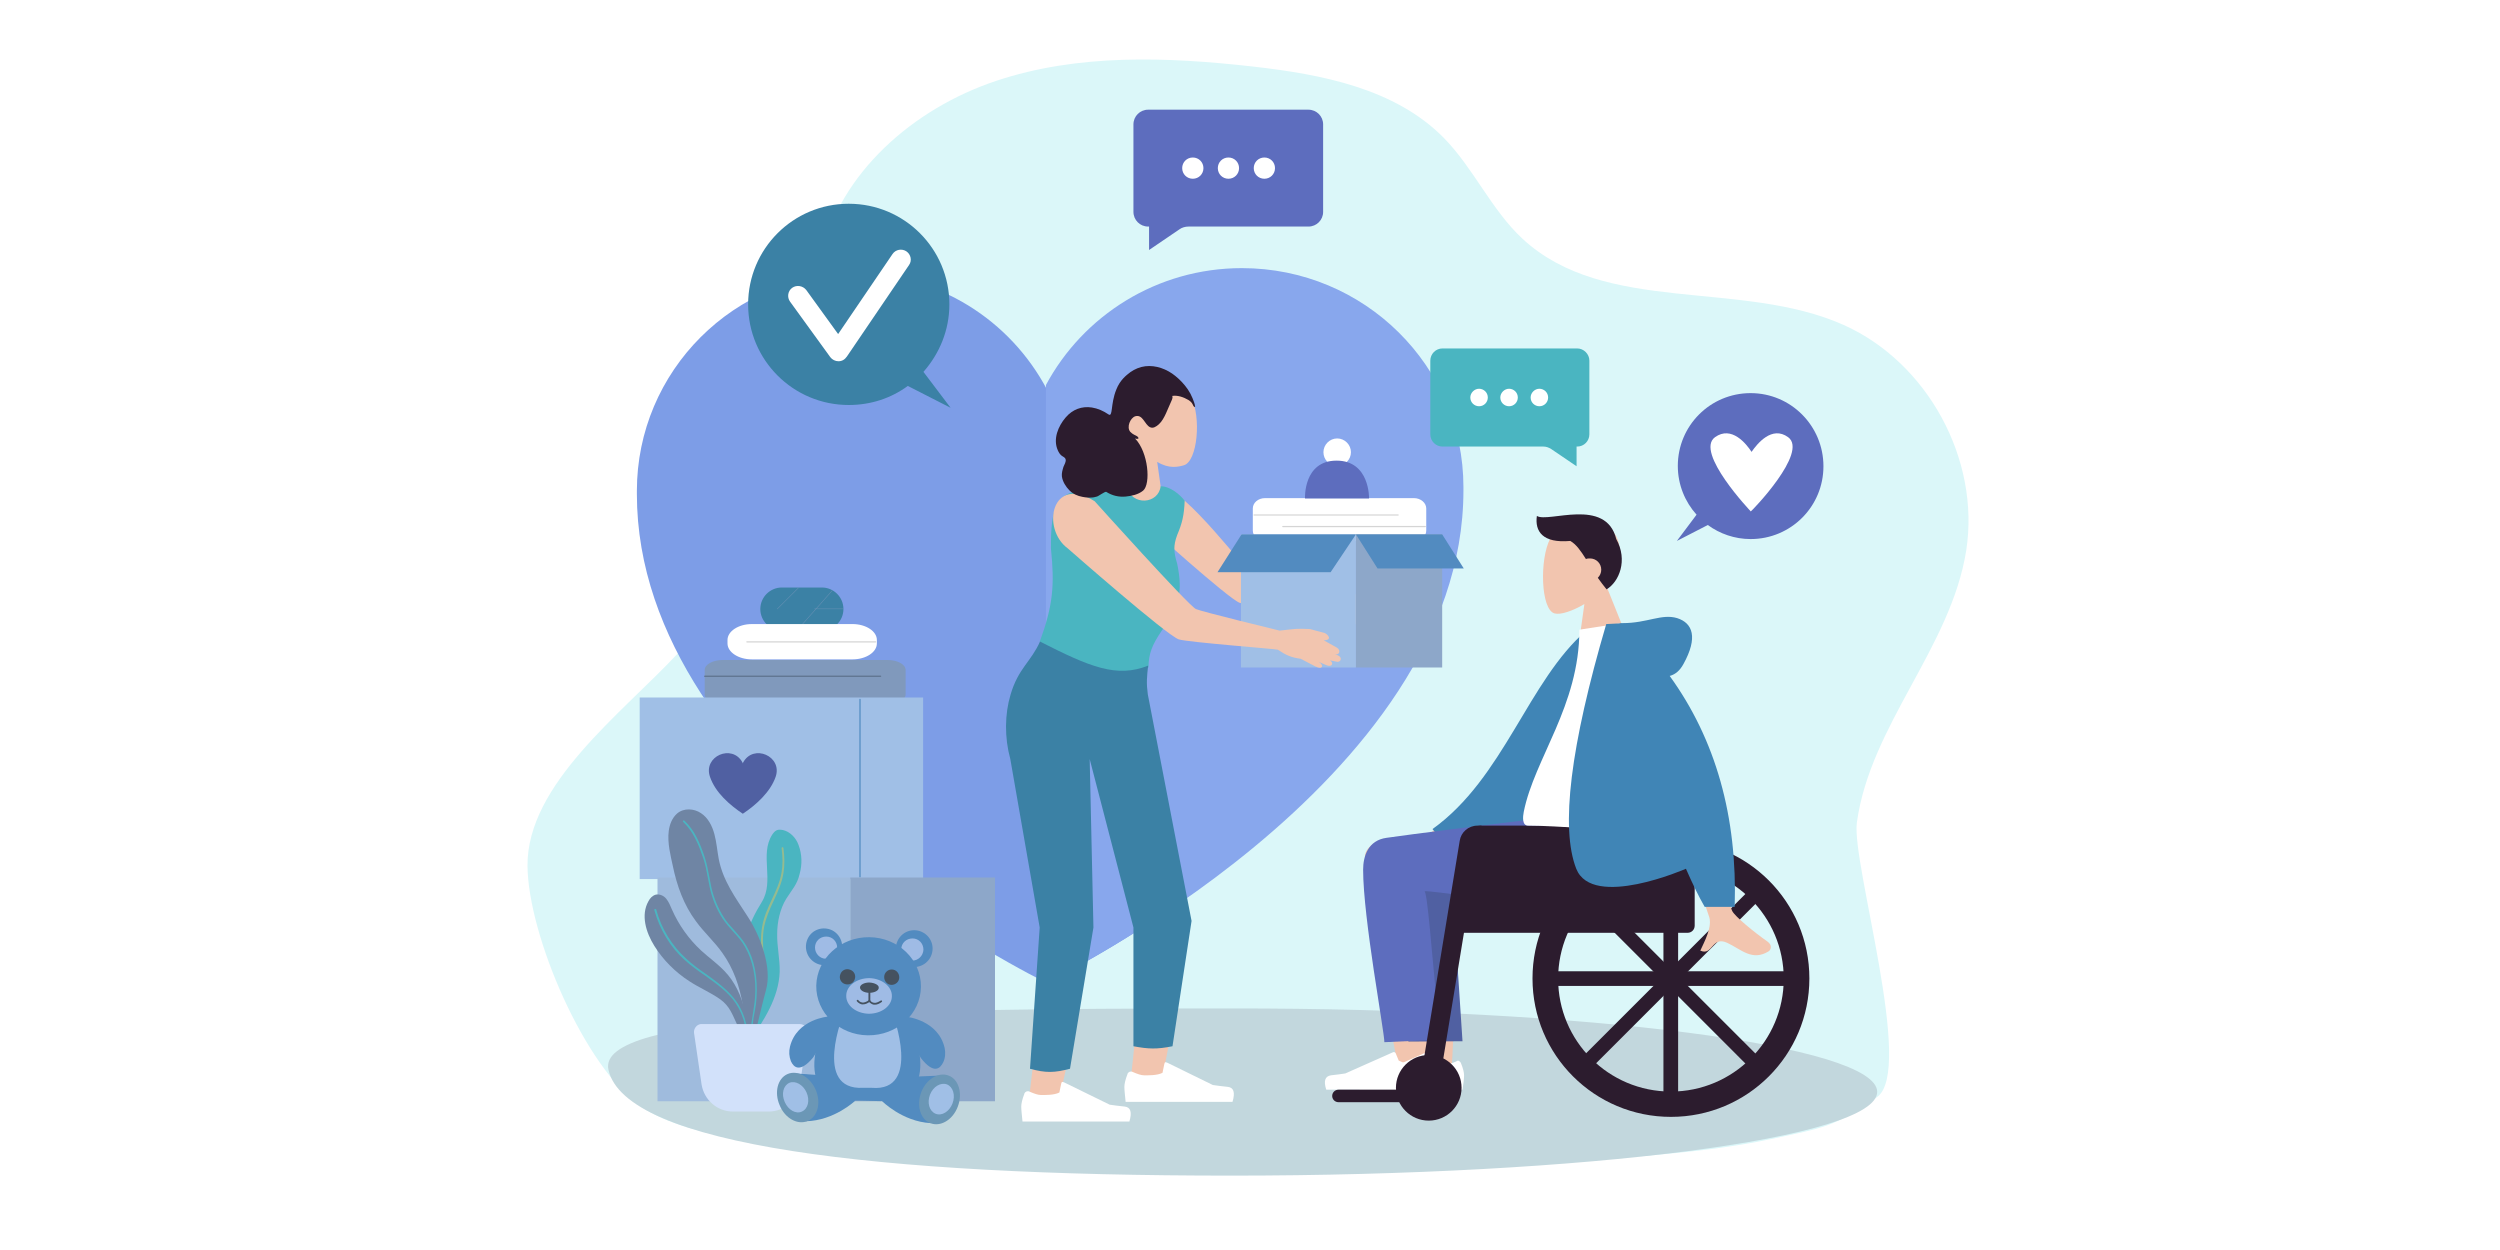 <?xml version="1.0" encoding="utf-8"?>
<!-- Generator: Adobe Illustrator 27.1.0, SVG Export Plug-In . SVG Version: 6.00 Build 0)  -->
<svg version="1.1" id="Layer_1" xmlns="http://www.w3.org/2000/svg" xmlns:xlink="http://www.w3.org/1999/xlink" x="0px" y="0px"
	 viewBox="0 0 800 400" style="enable-background:new 0 0 800 400;" xml:space="preserve">
<style type="text/css">
	.st0{fill:#FFFFFF;}
	.st1{fill:#DBF7F9;}
	.st2{fill-rule:evenodd;clip-rule:evenodd;fill:#F2C5AF;}
	.st3{fill-rule:evenodd;clip-rule:evenodd;fill:#2C1C2E;}
	.st4{fill:#7D9DE7;}
	.st5{fill:#88A7ED;}
	.st6{fill:#C2D7DD;}
	.st7{fill:#8099BC;}
	.st8{fill:#5E728D;}
	.st9{fill:#A0BFE6;}
	.st10{fill:#528BC0;}
	.st11{fill:#5060A2;}
	.st12{fill:#3B81A5;}
	.st13{fill:#D5D5D5;}
	.st14{fill:#F2C5AF;}
	.st15{fill-rule:evenodd;clip-rule:evenodd;fill:#FFFFFF;}
	.st16{fill-rule:evenodd;clip-rule:evenodd;fill:#5060A2;}
	.st17{fill-rule:evenodd;clip-rule:evenodd;fill:#4085B6;}
	.st18{fill-rule:evenodd;clip-rule:evenodd;fill:#5D6DBE;}
	.st19{fill:#2C1C2E;}
	.st20{fill:#4AB5C1;}
	.st21{fill:#5D6DBE;}
	.st22{fill:#8DA7C9;}
	.st23{fill:#9FBBDD;}
	.st24{fill:#95BB8F;}
	.st25{fill:#6F85A4;}
	.st26{fill-rule:evenodd;clip-rule:evenodd;fill:#D2E1FA;}
	.st27{fill:#9FBBE5;}
	.st28{fill:#455260;}
	.st29{fill:#6B97B6;}
</style>
<rect class="st0" width="800" height="400"/>
<g>
	<path class="st1" d="M282.5,369.6c42.2,5.5,79,4.3,121.6,4.3c23.2,0,52.3-2.3,79.5-2.3c24.2,0,59.9-2.1,83.1-7.1
		c17.8-3.8,20.1-3.9,33.9-13.4c12.2-8.4-8.2-75-6.4-87.9c4.3-31.2,30.1-56,35-87.1c4.5-29.1-12.4-60.1-39.2-72.1
		c-32.9-14.7-76.4-3.1-102.8-27.6c-10-9.3-15.6-22.5-25.2-32.3C446.4,28.3,423,23.8,401,21.3c-27.5-3.1-56-4.2-82.3,4.6
		c-26.3,8.8-50,29.3-56.1,56.3c-4.5,20.4,1.2,42-3,62.4c-5.2,25.7-24.9,45.4-42.8,64.6c-17.8,19.1-48.2,41.7-48,67.9
		c0.2,22.2,18.3,64.6,36.5,77.2C223.9,366.3,259.8,366.7,282.5,369.6z"/>
	<path class="st2" d="M514,187.4c2.8-3.2,4.6-7.2,4.3-11.6c-0.9-12.8-18.7-10-22.2-3.5c-3.5,6.5-3.1,22.9,1.4,24
		c1.8,0.5,5.6-0.7,9.5-3l-2.4,17.2l18.1-1.4L514,187.4z"/>
	<path class="st3" d="M502.5,173.1c1.9,1.1,3.3,3.1,5,5.8c0.4-0.2,0.8-0.2,1.3-0.2c2,0,3.6,1.6,3.6,3.6c0,1-0.4,1.9-1.1,2.6
		c0.8,1.2,1.8,2.4,2.8,3.7c4-2.4,6.9-9.3,3.1-16.1c-3.3-13.5-21.8-5.1-25.4-7.4C491.1,170,493.6,173.9,502.5,173.1z"/>
	<path class="st4" d="M466.2,157.1c0-38.4-31.2-69.6-69.6-69.6c-26.7,0-49.9,15.1-61.6,37.1c-11.7-22.1-34.8-37.1-61.6-37.1
		c-38.4,0-69.6,31.2-69.6,69.6c0,0.3,0,0.7,0,1h0c0,93.2,131.1,156.4,131.1,156.4s131.1-63.2,131.1-156.4h0
		C466.2,157.8,466.2,157.5,466.2,157.1z"/>
	<path class="st5" d="M468.3,156.9L468.3,156.9c0-0.3,0-0.7,0-1c0-38.7-31.7-70.1-70.9-70.1c-27.2,0-50.8,15.2-62.7,37.4v191.2
		C334.7,314.5,468.3,250.8,468.3,156.9z"/>
	<path class="st6" d="M600.7,349.4c0,14.8-92.6,26.8-206.7,26.8c-114.2,0-194-9.7-199.3-33.9c-3.9-17.8,85.2-19.6,199.3-19.6
		C508.2,322.6,600.7,334.6,600.7,349.4z"/>
	<path class="st7" d="M231.3,211.2h52.7c3.2,0,5.8,1.4,5.8,3.2v7.8c0,1.8-2.6,3.2-5.8,3.2h-52.7c-3.2,0-5.8-1.4-5.8-3.2v-7.8
		C225.5,212.6,228.1,211.2,231.3,211.2z"/>
	<path class="st8" d="M281.8,216.6h-56.3c-0.1,0-0.2-0.1-0.2-0.2c0-0.1,0.1-0.2,0.2-0.2h56.3c0.1,0,0.2,0.1,0.2,0.2
		C282,216.5,281.9,216.6,281.8,216.6z"/>
	<path class="st9" d="M204.7,223.2h90.7v58.1h-90.7V223.2z"/>
	<path class="st10" d="M275.2,280.8c-0.1,0-0.2-0.1-0.2-0.2v-56.8c0-0.1,0.1-0.2,0.2-0.2c0.1,0,0.2,0.1,0.2,0.2v56.8
		C275.4,280.7,275.3,280.8,275.2,280.8z"/>
	<path class="st11" d="M237.6,244c0.1,0.2,0.1,0.3,0.1,0.3s0-0.1,0.1-0.3c3.3-6.1,12.7-2,10.4,4.6c-1.7,4.9-6.3,9-10.5,11.8
		c-4.2-2.8-8.8-6.8-10.5-11.8C224.9,242,234.3,237.9,237.6,244z"/>
	<path class="st12" d="M250.2,188h12.8c3.8,0,6.9,3.1,6.9,6.9c0,3.8-3.1,6.9-6.9,6.9h-12.8c-3.8,0-6.9-3.1-6.9-6.9
		C243.3,191.1,246.4,188,250.2,188z"/>
	
		<rect x="247.3" y="191.4" transform="matrix(0.708 -0.706 0.706 0.708 -61.582 233.962)" class="st7" width="9.7" height="0.1"/>
	
		<rect x="252.1" y="195.2" transform="matrix(0.663 -0.749 0.749 0.663 -58.293 261.029)" class="st7" width="16.9" height="0.1"/>
	<rect x="260.6" y="194.8" class="st7" width="9.2" height="0.1"/>
	<path class="st0" d="M272.8,199.7h-32.2c-4.3,0-7.8,2.3-7.8,5.1v1.1c0,2.8,3.5,5.1,7.8,5.1h32.2c4.3,0,7.8-2.3,7.8-5.1v-1.1
		C280.6,202,277.1,199.7,272.8,199.7z"/>
	<path class="st13" d="M280.2,205.6H239c-0.1,0-0.2-0.1-0.2-0.2s0.1-0.2,0.2-0.2h41.2c0.1,0,0.2,0.1,0.2,0.2
		S280.3,205.6,280.2,205.6z"/>
	<path class="st14" d="M436.8,274c0-4.7,10.5-8.5,14.6-2.8c2.2,7.7,3,12.9,4.1,23c0.3,3.1,0.7,6.5,1,9.9c1.1,11.9,0,37.3-0.6,44.7
		c-0.4,4.6-6.7,3.4-7.2-0.3C448,344.9,436.8,286.3,436.8,274z"/>
	<path class="st14" d="M444.4,273.5c-0.1-4.2,10.3-7.8,14.6-2.8c2.4,6.9,3.2,11.6,4.4,20.7c0.4,2.8,0.8,5.8,1.1,9
		c1.3,10.7,0.6,33.7,0.1,40.3c-0.3,4.2-6.6,3.2-7.3-0.1C456.8,337.2,444.6,284.6,444.4,273.5z"/>
	<path class="st15" d="M467.5,340.2c0.7,1.7,1,3,1,3.9c0,1.1-0.2,2.6-0.5,4.6c-1.2,0-12.2,0-32.9,0c-0.9-2.8-0.4-4.3,1.5-4.6
		c1.8-0.2,3.4-0.4,4.6-0.6l15.3-6.8c0.3-0.1,0.6,0,0.8,0.3c0,0,0,0,0,0l1,2.4c1.7,0.8,3.1,1.2,4.2,1.2c0.9,0,2.1-0.3,3.6-1l0,0
		C466.5,339.2,467.2,339.5,467.5,340.2C467.5,340.1,467.5,340.1,467.5,340.2z"/>
	<path class="st16" d="M468,333.2l-3.9-59.1c-2.5-10.2-22.3-5.2-22.3,0.2c0.2,12.4,8.8,55.3,8.9,59L468,333.2z"/>
	<path class="st2" d="M475.9,253.2l-18.6,13.6c-5,1.4-9.3,3.1-12.6,5.1c-0.8,0.7-1.8,2.2,1.5,1.9c3.3-0.3,6.8-0.4,7.3,0.8
		c0.5,1.1-1.5,2.5-0.6,4c0.6,1,3.5-1.5,8.7-7.6l18.4-7.6L475.9,253.2z"/>
	<path class="st17" d="M512.7,202.6l-5-0.9c-18.7,16.1-26.4,47.2-49.3,63.6l5.5,6.8C503.6,267.3,513.5,229.4,512.7,202.6z"/>
	<path class="st18" d="M436.2,278.3c0,15.5,6.8,51.8,6.8,55.2l17.8-0.8c-2.9-31.6-4.1-47.5-5-47.5c1-0.5,41.5,5.6,53.6,6.1
		c17.5,0.7,24.7-10.1,25.3-30.4h-33.9c-29,3.5-48,5.9-57.1,7.2C437.8,268.9,436.2,274,436.2,278.3z"/>
	<path class="st15" d="M456.8,340.2c0.7,1.7,1,3,1,3.9c0,1.1-0.2,2.6-0.5,4.6c-1.2,0-12.2,0-32.9,0c-0.9-2.8-0.4-4.3,1.5-4.6
		c1.8-0.2,3.4-0.4,4.6-0.6l15.3-6.8c0.3-0.1,0.6,0,0.8,0.3c0,0,0,0,0,0l1,2.4c1.7,0.8,3.1,1.2,4.2,1.2c0.9,0,2.1-0.3,3.6-1l0,0
		C455.8,339.2,456.5,339.5,456.8,340.2C456.8,340.1,456.8,340.1,456.8,340.2z"/>
	<path class="st19" d="M428.3,348.7h26.8c1.1,0,2,0.9,2,2c0,1.1-0.9,2-2,2h-26.8c-1.1,0-2-0.9-2-2
		C426.3,349.6,427.2,348.7,428.3,348.7z"/>
	<path class="st3" d="M536.4,264.2h-62.3c-3.2,0-5.8,2.6-5.8,5.8v28.5h71.7c1.3,0,2.3-1,2.3-2.3V270
		C542.2,266.8,539.6,264.2,536.4,264.2z"/>
	<path class="st3" d="M474.1,264.2h-1.3c-2.9,0-5.3,2.1-5.7,4.9l-12.8,77.9h6.2L474.1,264.2z"/>
	<path class="st19" d="M457.2,358.6c-5.8,0-10.5-4.7-10.5-10.5c0-5.8,4.7-10.5,10.5-10.5c5.8,0,10.5,4.7,10.5,10.5
		C467.7,353.9,463,358.6,457.2,358.6z"/>
	<path class="st3" d="M534.7,357.4c24.5,0,44.3-19.8,44.3-44.3s-19.8-44.3-44.3-44.3c-24.5,0-44.3,19.8-44.3,44.3
		S510.2,357.4,534.7,357.4z M534.7,349.3c-20,0-36.1-16.2-36.1-36.1c0-20,16.2-36.1,36.1-36.1s36.1,16.2,36.1,36.1
		C570.8,333.1,554.6,349.3,534.7,349.3z"/>
	<path class="st19" d="M532.3,274.7h4.7v76.9h-4.7V274.7z"/>
	<path class="st19" d="M506.6,286.8l1.6-1.6c0.5-0.5,1.2-0.5,1.6,0l52.7,52.7c0.5,0.5,0.5,1.2,0,1.6l-1.6,1.6
		c-0.5,0.5-1.2,0.5-1.6,0l-52.7-52.7C506.2,288,506.2,287.2,506.6,286.8z"/>
	<path class="st19" d="M496.2,314.3V312c0-0.6,0.5-1.2,1.2-1.2h74.6c0.6,0,1.2,0.5,1.2,1.2v2.3c0,0.6-0.5,1.2-1.2,1.2h-74.6
		C496.7,315.5,496.2,314.9,496.2,314.3z"/>
	<path class="st19" d="M508.3,341.1l-1.6-1.6c-0.5-0.5-0.5-1.2,0-1.6l52.7-52.7c0.5-0.5,1.2-0.5,1.6,0l1.6,1.6
		c0.5,0.5,0.5,1.2,0,1.6l-52.7,52.7C509.5,341.6,508.7,341.6,508.3,341.1z"/>
	<path class="st15" d="M534.7,265.9c-20.2,0-36.2-1.7-45.7-1.7c-2,0-1.7-2.9-1.4-4.4c3.4-17.1,17.8-33.9,17.8-58.3l12.9-2
		C528.9,216.6,532.6,237.7,534.7,265.9z"/>
	<path class="st14" d="M534.6,254.3l12.2,0c3.9,22.5,6.4,34.9,7.5,37.2c0.8,1.7,7,6.8,11.3,9.8c1.7,1.2,1,2.7,0.4,3.1
		c-5.3,3.3-8.8-0.6-13.3-2.7c-5-2.3-4.6,4.3-8.6,2.5c1.2-2.7,4.1-7.8,2.7-11.2C546.2,291.5,542.1,278.6,534.6,254.3z"/>
	<path class="st17" d="M534.3,216.3c1.9-0.5,3.3-1.8,4.4-3.8c4.7-8.5,3-13.1-2-14.7c-5-1.5-9.5,1.6-17.5,1.6c-0.4,0-0.8,0-1.2,0.1
		l-4,0.2c-11.5,39.1-14.7,65.3-9.6,78.3c5.2,13.1,35.1,0,35.1,0c2.1,4.8,4.1,8.9,6,12.2h9.6C556,261.3,549,236.6,534.3,216.3z"/>
	<path class="st2" d="M363.3,142c-2.7-3.2-4.6-7.1-4.3-11.5c0.9-12.6,18.6-9.8,22.1-3.5c3.4,6.4,2.1,20.7-2.3,21.9
		c-1.8,0.5-4.7,1.2-8.5-1.1l2.4,17h-14.3L363.3,142z"/>
	<path class="st14" d="M396.7,192.9c-3.5-1.2-30.3-25.4-30.3-25.4c-7.5-5.5-2.3-12.5,5.4-11.7c7.7,0.8,27.4,27.6,29.6,28.7
		c1.5,0.7,23.4,6,23.4,6c4.6-0.5,4.8-0.6,8.5-0.5l4.2,1.1c1.3,0.7,1.8,2-0.4,2l3.7,2.1c1.1,0.8,0.6,2.1-0.6,1.8l1,0.4
		c1.2,0.6,0.6,2.1-0.7,1.6l-1.6-0.4c1.1,0.8,0.6,2.1-1.1,1.3l-2-0.9c1.6,1,1,2.3-0.9,1.3l-4.2-2.2c-2.6-0.4-4-1-6.4-2.6
		C424.2,195.6,399.1,193.7,396.7,192.9z"/>
	<path class="st20" d="M379.1,160.2c-1.5-1.9-4.6-4.6-7.7-4.6c-0.6,5.6-9.2,6.7-11.1-0.2l-14.8,1.5c-7.4,1.3-9.3,5.5-9.2,18.6
		c1.2,11.7,0.7,18.2-3.6,29.9l12.8,6.7c8.4,4.5,13.3,4.9,22,1.5c0.1-4.5,1.1-7.1,4.2-11.7c5.6-7.6,6.9-12.3,5-21.5
		c-1.1-3.7-1.3-5.7,0-9.2C378.3,167.4,378.9,165,379.1,160.2z"/>
	<path class="st0" d="M404.8,173.1h47.7c2.2,0,3.9-1.5,3.9-3.3v-7.1c0-1.8-1.8-3.3-3.9-3.3h-47.7c-2.2,0-3.9,1.5-3.9,3.3v7.1
		C400.9,171.6,402.7,173.1,404.8,173.1z"/>
	<path class="st13" d="M447.4,165h-46.1c-0.1,0-0.2-0.1-0.2-0.2c0-0.1,0.1-0.2,0.2-0.2h46.1c0.1,0,0.2,0.1,0.2,0.2
		C447.6,164.9,447.5,165,447.4,165z"/>
	<path class="st13" d="M456.1,168.7h-45.6c-0.1,0-0.2-0.1-0.2-0.2c0-0.1,0.1-0.2,0.2-0.2h45.6c0.1,0,0.2,0.1,0.2,0.2
		C456.3,168.6,456.2,168.7,456.1,168.7z"/>
	<path class="st0" d="M427.9,149.1c2.4,0,4.4-2,4.4-4.4c0-2.4-2-4.4-4.4-4.4c-2.4,0-4.4,2-4.4,4.4
		C423.5,147.1,425.4,149.1,427.9,149.1z"/>
	<path class="st21" d="M417.6,159.5h20.5c0,0,0.3-12.1-10.4-12.1C417,147.4,417.6,159.5,417.6,159.5z"/>
	<path class="st9" d="M397.1,213.7V171h36.8v42.6H397.1z"/>
	<path class="st10" d="M433.9,171h-36.6l-7.7,12.1h36.2L433.9,171z"/>
	<path class="st22" d="M433.9,213.7V171h27.6v42.6H433.9z"/>
	<path class="st10" d="M440.8,181.9l-6.9-10.9h27.6l6.9,10.9H440.8z"/>
	<path class="st14" d="M377.2,204.6c-4-1.4-35.5-29.1-35.5-29.1c-8.6-6.3-5.2-23.8,8.6-15.1c0,0,29.9,33.3,32.4,34.5
		c1.7,0.8,26.8,6.9,26.8,6.9c5.3-0.6,5.5-0.7,9.7-0.5l4.8,1.3c1.4,0.8,2.1,2.3-0.4,2.3l4.3,2.4c1.3,0.9,0.6,2.5-0.7,2l1.1,0.5
		c1.4,0.7,0.7,2.4-0.8,1.9l-1.9-0.4c1.3,0.9,0.7,2.4-1.3,1.5l-2.3-1c1.8,1.1,1.2,2.6-1,1.5l-4.8-2.5c-3-0.4-4.6-1.1-7.3-2.9
		C408.7,207.7,379.9,205.5,377.2,204.6z"/>
	<path class="st3" d="M382.4,129.9c-0.1-0.8-0.5-1.7-0.8-2.5c-0.4-1-0.9-1.9-1.5-2.8c-1.1-1.6-2.5-3.1-4-4.3
		c-2.7-2.2-6.2-3.5-9.6-3.1c-1.7,0.2-3.4,0.9-4.8,1.9c-1.3,1-3.3,2.5-4.5,5.6c-1.9,4.7-1,8.9-2.5,7.9c-1.6-1.1-3.4-1.9-5.3-2.2
		c-3.2-0.5-6.2,0.6-8.4,3.2c-2.4,2.8-4.1,6.9-2.5,10.5c0.3,0.7,0.7,1.3,1.2,1.7c0.5,0.4,1.1,0.5,1.3,1.2c0.2,0.7-0.4,1.7-0.7,2.4
		c-0.3,1-0.6,2-0.5,3c0.2,1.7,1.3,3.4,2.4,4.5c1.2,1.2,2.6,1.8,4.2,2.1c1,0.2,2.1,0.3,3.1,0.2c0.5,0,1-0.2,1.5-0.3
		c0.5-0.1,2.6-1.7,3-1.5c1.9,1.2,4,1.7,6.2,1.5c1.9-0.2,4-0.6,5.6-1.9c2.5-2.1,1.7-12.3-2.6-16.7c0.4,0.2,1.6,0.3,0.9-0.5
		c-0.3-0.3-0.8-0.5-1.2-0.7c-0.4-0.2-0.8-0.5-1.2-0.9c-1.3-1.5,0-4.5,1.6-5c2.4-0.7,3,2.7,4.7,3.5c1,0.5,2-0.2,2.8-0.9
		c1-0.9,1.7-2.2,2.3-3.5c0.5-1.1,0.9-2.1,1.4-3.2c0.2-0.5,1-1.9,0.6-2.4c1.7-0.3,3.7,0.4,5.2,1.3c0.6,0.4,1.1,0.8,1.4,1.5
		c0.1,0.1,0.2,0.6,0.4,0.6C382.6,130.5,382.4,130.1,382.4,129.9z"/>
	<path class="st14" d="M329.4,350.8c4.8-41.8,6.6-56.2,6.3-59.6h11.7c-0.9,5.3,1,18.7-8.2,59.6H329.4z"/>
	<path class="st14" d="M361.7,346.6c4.8-41.8,3.8-56.1,3.5-59.5h11.7c-0.9,5.3,3.8,18.6-5.4,59.5H361.7z"/>
	<path class="st12" d="M323.4,222.2c2.5-8.4,6.5-10.4,9.4-16.9c16.1,8.2,24.6,11.7,34.6,7.7c-0.4,3.7-0.6,5.5-0.1,9.2l14,72.5
		l-6.1,40.1c-5,1-7.7,0.9-12.5,0v-38l-14-53.9l1.2,53.9l-7.5,45.2c-5,1.3-7.7,1.4-12.8,0l3.1-45.2l-9.4-53.9
		C321.4,236,321.5,228.5,323.4,222.2z"/>
	<path class="st0" d="M359.8,347.8c0-0.9,0.3-2.3,1-4.1c0,0,0-0.1,0-0.1c0.3-0.6,1-0.9,1.6-0.6c1.6,0.7,2.8,1.1,3.7,1.1
		c1.1,0,4.2,0.1,5.9-0.8l0.6-2.9l0,0c0.2-0.6,0.2-0.6,1-0.3l14.5,7.1c1.3,0.2,2.9,0.4,4.8,0.6c1.9,0.2,2.4,1.8,1.5,4.8h-34.2
		C360,350.5,359.8,348.9,359.8,347.8z"/>
	<path class="st0" d="M326.8,354.1c0-0.9,0.3-2.3,1-4.1c0,0,0-0.1,0-0.1c0.3-0.6,1-0.9,1.6-0.6c1.6,0.7,2.8,1.1,3.7,1.1
		c1.1,0,4.2,0.1,5.9-0.8l0.6-2.9l0,0c0.2-0.6,0.2-0.6,1-0.3l14.5,7.1c1.3,0.2,2.9,0.4,4.8,0.6c1.9,0.2,2.4,1.8,1.5,4.8h-34.2
		C327,356.8,326.8,355.2,326.8,354.1z"/>
	<path class="st23" d="M210.4,352.4v-71.6h61.8v71.6H210.4z"/>
	<path class="st22" d="M272.1,352.4v-71.6h46.3v71.6H272.1z"/>
	<path class="st20" d="M255.9,279.6c-0.8,3.5-2.5,5.1-4.3,8c-2,3.2-2.9,7.5-2.9,11.2c-0.1,4.1,0.9,8.1,0.8,12.2
		c-0.3,8.3-5.1,15.6-9.8,22.4c1-6.7,2.9-15.4-0.1-21.7c-3.6-7.8,0-16.4,4.2-23.1c4.1-6.7-0.8-15.1,3.3-21.5c0.4-0.6,0.8-1.1,1.4-1.4
		c0.6-0.3,1.3-0.2,2-0.1c2.3,0.5,4.2,2.5,5,4.7C256.7,273.5,256.7,276.6,255.9,279.6z"/>
	<path class="st24" d="M241,326.6c0.1,0,0.2-0.1,0.3-0.2c1.5-4,3-8.2,3.3-12.5c0.2-2.5,0-5.1-0.2-7.6c-0.2-3.2-0.5-6.5,0.1-9.6
		c0.6-3,1.8-5.8,3.1-8.5c1.3-2.8,2.6-5.7,3.1-8.8c0.4-2.4,0.4-5,0-8c0-0.2-0.2-0.3-0.3-0.3c-0.2,0-0.3,0.2-0.3,0.3
		c0.4,2.9,0.4,5.4,0,7.8c-0.5,3-1.8,5.9-3.1,8.6c-1.3,2.8-2.6,5.6-3.1,8.7c-0.6,3.2-0.4,6.5-0.1,9.8c0.2,2.5,0.4,5.1,0.2,7.6
		c-0.4,4.3-1.8,8.4-3.3,12.4c-0.1,0.2,0,0.3,0.2,0.4C240.9,326.6,240.9,326.6,241,326.6z"/>
	<path class="st25" d="M214,265.9c-0.5,3.7,0.6,8,1.3,11.2c1.3,6.3,3.5,12.5,7.4,17.7c2.6,3.6,6,6.6,8.5,10.2c7,9.8,7.9,22.7,7,34.7
		c0.1-1.7,1.7-4,2.3-5.7c0.7-2.1,1.4-4.2,1.9-6.3c0.9-3.6,1.7-7.2,2.7-10.8c2.1-7.4-1.9-17.6-5.9-23.7c-3.8-5.9-7.8-11.2-9.2-18.3
		c-0.5-2.7-0.7-5.4-1.4-8c-0.7-2.6-2-5.2-4.3-6.7c-2.2-1.5-5.5-1.7-7.6,0.1C215.1,261.7,214.3,263.7,214,265.9z"/>
	<path class="st25" d="M230.5,319.8c3,2.2,3.8,4.7,5.3,7.9c1.2,2.6,3.7,7.1,3.5,10.1c0.7-9.3-0.8-20.2-7.5-27.1
		c-2.3-2.4-5-4.3-7.4-6.5c-4-3.7-7.2-8.2-9.4-13.2c-0.5-1.2-1-2.4-1.8-3.4c-0.8-1-2.2-1.6-3.4-1.3c-1,0.3-1.8,1.1-2.3,2.1
		c-2.5,4.4-0.8,10,1.9,14.3c2.8,4.5,6.7,8.4,11.2,11.3C223.8,316.1,227.4,317.6,230.5,319.8z"/>
	<path class="st20" d="M238.7,336.6c0.1,0,0.2-0.1,0.3-0.2c1.2-2.9,1.6-5.9,1.9-8.7c0.1-1.3,0.3-2.6,0.6-3.9
		c0.3-1.5,0.5-3.1,0.6-4.6c0.4-6.4-0.7-12.2-3.3-16.6c-1.1-1.9-2.5-3.4-3.9-5c-1.2-1.3-2.4-2.6-3.3-4.1c-1.8-2.8-3.2-6.1-4-9.7
		c-0.2-1-0.4-2.1-0.6-3.1c-0.4-2.1-0.8-4.3-1.5-6.4c-1.4-4.2-3.1-8.5-6.5-11.7c-0.1-0.1-0.3-0.1-0.4,0c-0.1,0.1-0.1,0.3,0,0.4
		c3.3,3.1,5,7.4,6.4,11.5c0.7,2,1.1,4.2,1.5,6.3c0.2,1,0.4,2.1,0.6,3.1c0.8,3.7,2.2,7.1,4.1,10c1,1.5,2.2,2.9,3.4,4.2
		c1.4,1.5,2.8,3.1,3.8,4.9c2.5,4.4,3.7,10,3.2,16.3c-0.1,1.5-0.4,3.1-0.6,4.6c-0.2,1.3-0.4,2.6-0.6,3.9c-0.3,2.7-0.7,5.7-1.8,8.5
		c-0.1,0.2,0,0.3,0.2,0.4C238.6,336.6,238.7,336.6,238.7,336.6z"/>
	<path class="st20" d="M239,336.6c0.1,0,0.3-0.1,0.3-0.3c0.6-5.9-0.7-11.5-3.5-15.6c-2.6-3.8-6.4-6.5-10-9.1
		c-2.2-1.5-4.4-3.1-6.3-4.9c-4.5-4.1-7.9-9.6-9.5-15.6c0-0.2-0.2-0.3-0.4-0.2c-0.2,0-0.3,0.2-0.2,0.4c1.7,6.1,5.1,11.8,9.7,15.9
		c2,1.8,4.2,3.4,6.4,4.9c3.6,2.6,7.4,5.2,9.9,8.9c2.8,4.1,4,9.5,3.4,15.2C238.7,336.4,238.8,336.5,239,336.6
		C239,336.6,239,336.6,239,336.6z"/>
	<path class="st26" d="M224.6,327.7h31.3c1.4,0,2.5,1.1,2.5,2.5c0,0.1,0,0.2,0,0.4L256,347c-0.7,5-5,8.7-10.1,8.7h-11.3
		c-5.1,0-9.3-3.7-10.1-8.7l-2.4-16.4c-0.2-1.4,0.8-2.7,2.1-2.9C224.4,327.7,224.5,327.7,224.6,327.7z"/>
	<path class="st10" d="M290.2,324.5l-12.2,0.4l-12.6-0.7c0,0-15.8,28.9,9.8,28l4.3,0.1C305.1,353.9,290.2,324.5,290.2,324.5z"/>
	<path class="st9" d="M285.7,324.5l-7.7,0.3l-8-0.6c0,0-10.1,24.8,6.2,23.9l2.7,0C295.1,349.5,285.7,324.5,285.7,324.5z"/>
	<path class="st10" d="M268.9,305.6c1.4-2.9,0.3-6.4-2.6-7.9c-2.9-1.4-6.4-0.3-7.8,2.6c-1.4,2.9-0.3,6.4,2.6,7.9
		C264,309.7,267.5,308.5,268.9,305.6z"/>
	<path class="st27" d="M267.9,303.3c0,2-1.6,3.5-3.6,3.5c-1.9,0-3.5-1.6-3.5-3.6s1.6-3.5,3.6-3.5
		C266.4,299.7,267.9,301.3,267.9,303.3z"/>
	<path class="st10" d="M294.2,309.2c3.1-0.9,4.9-4.2,4-7.3c-0.9-3.1-4.2-4.9-7.3-4c-3.1,0.9-4.9,4.2-4,7.3
		C287.8,308.4,291.1,310.2,294.2,309.2z"/>
	<path class="st27" d="M288.4,303.8c0,2,1.5,3.6,3.5,3.6c1.9,0,3.5-1.5,3.6-3.5c0-2-1.5-3.6-3.5-3.6
		C290,300.3,288.4,301.8,288.4,303.8z"/>
	<path class="st10" d="M294.7,315.8c0.1-8.7-7.3-15.8-16.5-15.9c-9.2-0.1-16.8,6.8-17,15.5c-0.1,8.7,7.3,15.8,16.5,15.9
		C287,331.4,294.6,324.5,294.7,315.8z"/>
	<path class="st27" d="M285.4,318.8c0,3.1-3.3,5.6-7.4,5.6c-4-0.1-7.3-2.6-7.2-5.8c0-3.1,3.3-5.6,7.4-5.6
		C282.2,313.1,285.5,315.7,285.4,318.8z"/>
	<path class="st28" d="M273.5,313.4c0.5-1.3-0.2-2.7-1.5-3.1c-1.3-0.5-2.7,0.2-3.1,1.5c-0.5,1.3,0.2,2.7,1.5,3.1
		C271.7,315.3,273.1,314.7,273.5,313.4z"/>
	<path class="st28" d="M287,314.5c1-0.9,1-2.5,0.1-3.5c-0.9-1-2.5-1-3.4-0.1c-1,0.9-1,2.5-0.1,3.5C284.5,315.4,286,315.4,287,314.5z
		"/>
	<path class="st28" d="M281.2,316.1c0,0.9-1.4,1.6-3,1.6c-1.7,0-3-0.8-3-1.7c0-0.9,1.4-1.6,3-1.6
		C279.9,314.5,281.3,315.2,281.2,316.1z"/>
	<path class="st28" d="M278.2,320.6C278.2,320.6,278.2,320.6,278.2,320.6c-0.2,0-0.3-0.1-0.3-0.3l0-3.6c0-0.2,0.1-0.3,0.3-0.3
		c0,0,0,0,0,0c0.2,0,0.3,0.1,0.3,0.3l0,3.6C278.5,320.5,278.3,320.6,278.2,320.6z"/>
	<path class="st28" d="M276.2,321.4c-0.1,0-0.2,0-0.4,0c-1-0.2-1.6-1-1.6-1c-0.1-0.1-0.1-0.3,0.1-0.4c0.1-0.1,0.3-0.1,0.4,0.1
		c0,0,0.4,0.6,1.2,0.7c0.6,0.1,1.3-0.2,2.1-0.7c0.1-0.1,0.3-0.1,0.4,0c0.1,0.1,0.1,0.3,0,0.4C277.6,321.1,276.9,321.4,276.2,321.4z"
		/>
	<path class="st28" d="M280,321.5c-0.1,0-0.2,0-0.4,0c-1-0.2-1.6-1-1.6-1c-0.1-0.1-0.1-0.3,0.1-0.4c0.1-0.1,0.3-0.1,0.4,0.1
		c0,0,0.4,0.6,1.2,0.7c0.6,0.1,1.3-0.2,2.1-0.7c0.1-0.1,0.3-0.1,0.4,0c0.1,0.1,0.1,0.3,0,0.4C281.4,321.2,280.7,321.5,280,321.5z"/>
	<path class="st10" d="M265,325.3c0,0-10,0.8-12.2,9.6c-0.4,1.6-0.3,3.2,0.3,4.7c0.9,2,2.9,3.8,7.1-1.2c0,0,3.1-4.9,5.2-8.2
		L265,325.3z"/>
	<path class="st10" d="M290.3,325.4c0,0,10,1.1,12,10c0.3,1.5,0.2,3.2-0.5,4.6c-1,2-3,3.8-7.1-1.4c0,0-3-4.9-5-8.3L290.3,325.4z"/>
	<path class="st10" d="M273.7,352.2c0,0-6.7,6.4-15.8,6.6c-2.1,0.1-4.7-15.4-4.7-15.4l9.7,0.7L273.7,352.2z"/>
	<path class="st29" d="M258.5,358.7c3.2-1.4,4.3-5.9,2.5-10s-5.8-6.4-9-5c-3.2,1.4-4.3,5.9-2.5,10
		C251.2,357.9,255.3,360.1,258.5,358.7z"/>
	<path class="st9" d="M256.6,355.7c2-0.9,2.6-3.6,1.5-6.1c-1.1-2.5-3.6-3.9-5.5-3.1c-2,0.9-2.6,3.6-1.5,6.1
		C252.2,355.2,254.7,356.6,256.6,355.7z"/>
	<path class="st10" d="M282.2,352.3c0,0,6.5,6.6,15.6,7.1c2.1,0.1,5.1-15.3,5.1-15.3l-9.7,0.4L282.2,352.3z"/>
	<path class="st29" d="M306.5,354.1c1.6-4.2,0.3-8.7-2.9-9.9c-3.2-1.3-7.2,1.1-8.8,5.3c-1.6,4.2-0.3,8.7,2.9,9.9
		C300.9,360.7,304.9,358.4,306.5,354.1z"/>
	<path class="st9" d="M297.6,350.3c-1,2.6-0.2,5.3,1.8,6.1c2,0.8,4.4-0.7,5.4-3.3c1-2.6,0.2-5.3-1.8-6.1
		C301,346.3,298.6,347.7,297.6,350.3z"/>
	<path class="st21" d="M367.4,35.1h51.3c2.6,0,4.7,2.1,4.7,4.7v28c0,2.6-2.1,4.7-4.7,4.7h-38.4c-1,0-2.1,0.3-2.9,0.9l-9.7,6.6v-7.5
		h-0.3c-2.6,0-4.7-2.1-4.7-4.7v-28C362.7,37.2,364.8,35.1,367.4,35.1z"/>
	<path class="st0" d="M385.1,53.8c0,1.9-1.5,3.4-3.4,3.4c-1.9,0-3.4-1.5-3.4-3.4c0-1.9,1.5-3.4,3.4-3.4
		C383.6,50.4,385.1,51.9,385.1,53.8z"/>
	<path class="st0" d="M396.5,53.8c0,1.9-1.5,3.4-3.4,3.4c-1.9,0-3.4-1.5-3.4-3.4c0-1.9,1.5-3.4,3.4-3.4
		C395,50.4,396.5,51.9,396.5,53.8z"/>
	<path class="st0" d="M408,53.8c0,1.9-1.5,3.4-3.4,3.4c-1.9,0-3.4-1.5-3.4-3.4c0-1.9,1.5-3.4,3.4-3.4C406.5,50.4,408,51.9,408,53.8z
		"/>
	<path class="st20" d="M504.7,111.5h-43.1c-2.2,0-3.9,1.8-3.9,3.9V139c0,2.2,1.8,3.9,3.9,3.9h32.3c0.9,0,1.7,0.3,2.5,0.8l8.1,5.5
		v-6.3h0.2c2.2,0,3.9-1.8,3.9-3.9v-23.6C508.6,113.3,506.8,111.5,504.7,111.5z"/>
	<path class="st0" d="M489.8,127.2c0,1.6,1.3,2.8,2.8,2.8c1.6,0,2.8-1.3,2.8-2.8c0-1.6-1.3-2.8-2.8-2.8
		C491.1,124.4,489.8,125.7,489.8,127.2z"/>
	<path class="st0" d="M480.1,127.2c0,1.6,1.3,2.8,2.8,2.8c1.6,0,2.8-1.3,2.8-2.8c0-1.6-1.3-2.8-2.8-2.8
		C481.4,124.4,480.1,125.7,480.1,127.2z"/>
	<path class="st0" d="M470.5,127.2c0,1.6,1.3,2.8,2.8,2.8c1.6,0,2.8-1.3,2.8-2.8c0-1.6-1.3-2.8-2.8-2.8
		C471.8,124.4,470.5,125.7,470.5,127.2z"/>
	<path class="st21" d="M560.2,125.8c-12.9,0-23.3,10.4-23.3,23.3c0,6,2.3,11.5,6,15.6l-6.3,8.4l9.9-5.1c3.8,2.8,8.6,4.5,13.7,4.5
		c12.9,0,23.3-10.4,23.3-23.3C583.5,136.3,573.1,125.8,560.2,125.8z"/>
	<path class="st0" d="M572.2,139.9c-5.2-3.8-9.9,2.1-11.7,4.7c-1.7-2.6-6.4-8.5-11.7-4.7c-6.6,4.8,11.5,23.8,11.5,23.8s0,0,0-0.1
		C560.5,163.6,578.8,144.7,572.2,139.9z"/>
	<path class="st12" d="M271.6,65.2c17.8,0,32.2,14.4,32.2,32.2c0,8.3-3.2,15.8-8.3,21.6l8.7,11.5l-13.7-7
		c-5.3,3.9-11.8,6.1-18.9,6.1c-17.8,0-32.2-14.4-32.2-32.2C239.4,79.6,253.8,65.2,271.6,65.2z"/>
	<path class="st0" d="M268.3,115.6c-1,0-2-0.5-2.6-1.3l-12.9-17.8c-1-1.4-0.7-3.4,0.7-4.4c1.4-1,3.4-0.7,4.5,0.7l10.2,14.1
		l17.4-25.6c1-1.5,3-1.8,4.4-0.9c1.5,1,1.9,3,0.9,4.4l-19.9,29.3C270.3,115.1,269.4,115.6,268.3,115.6
		C268.3,115.6,268.3,115.6,268.3,115.6z"/>
</g>
</svg>
